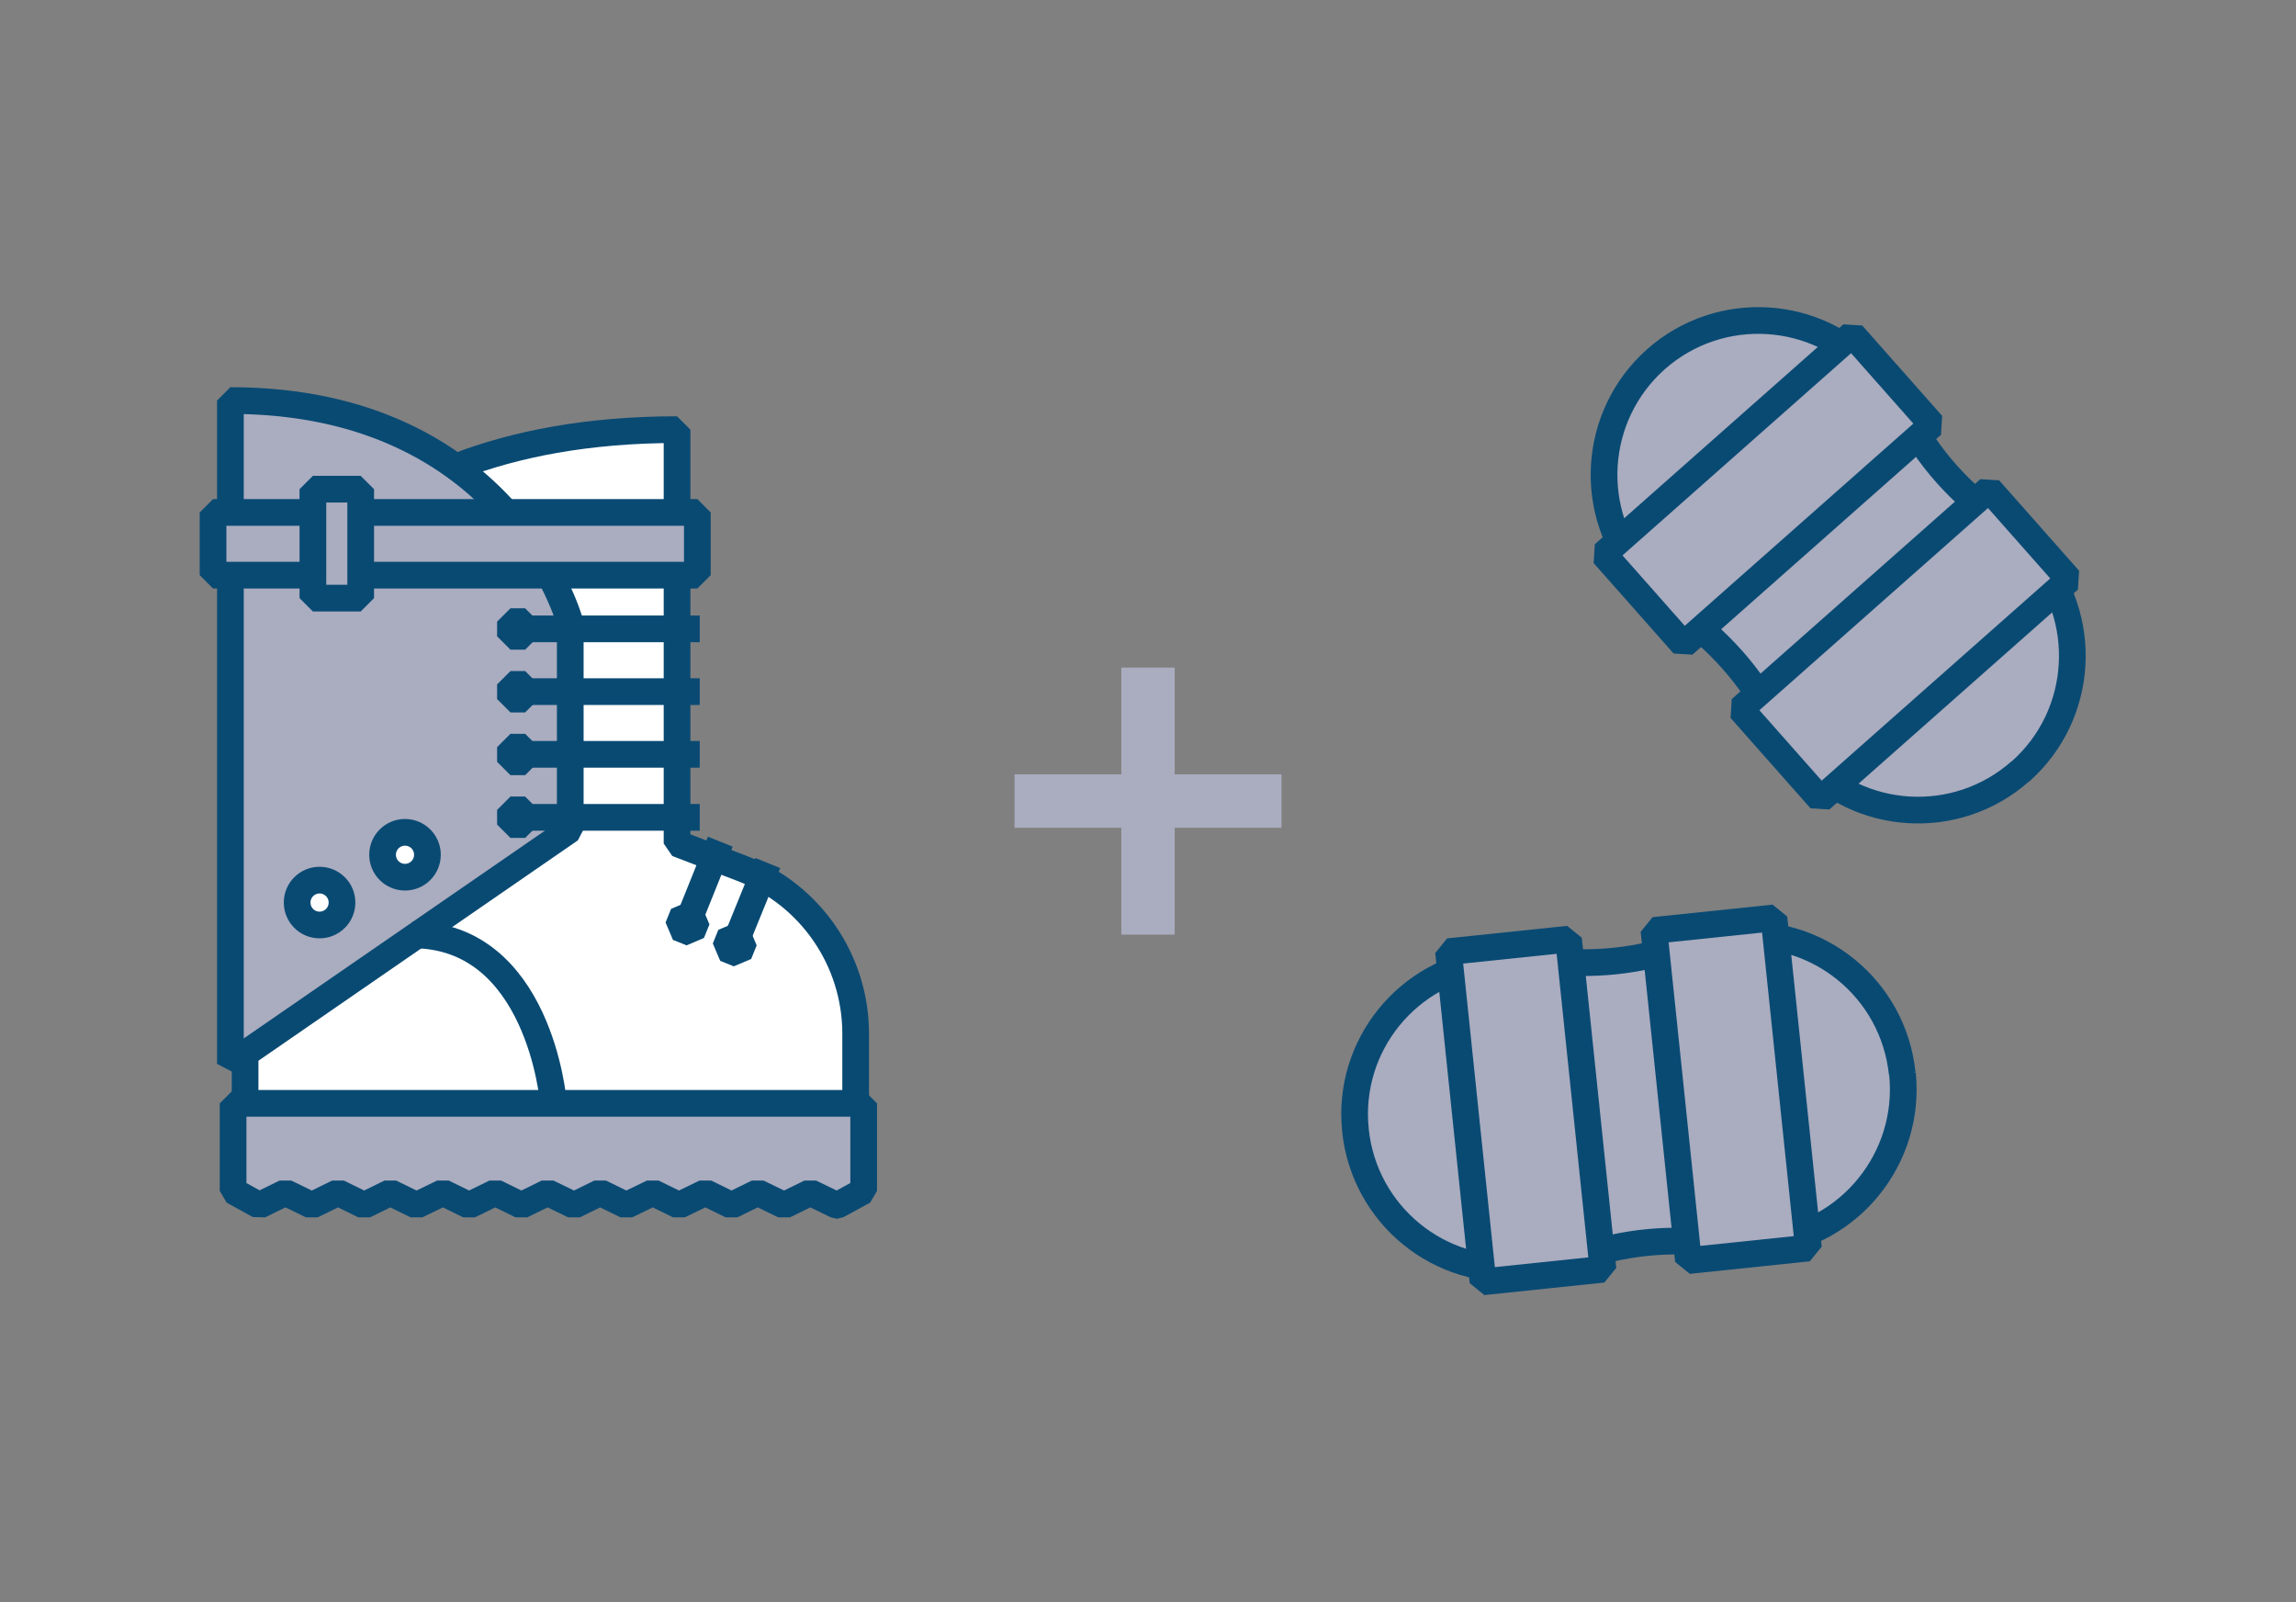 <?xml version="1.0" encoding="UTF-8"?>
<svg id="_レイヤー_1" data-name="レイヤー_1" xmlns="http://www.w3.org/2000/svg" version="1.1" xmlns:xlink="http://www.w3.org/1999/xlink" viewBox="0 0 86 60">
  <rect x="0" y="0" width="86" height="60" fill="#808080" stroke="none"/>
  <!-- Generator: Adobe Illustrator 29.7.1, SVG Export Plug-In . SVG Version: 2.1.1 Build 8)  -->
  <defs>
    <style>
      .st0, .st1, .st2, .st3, .st4, .st5 {
        stroke: #094a73;
        stroke-linejoin: bevel;
      }

      .st0, .st4 {
        fill: #fff;
      }

      .st1, .st2, .st5, .st6 {
        fill: #aaacbf;
      }

      .st2 {
        stroke-width: 1px;
      }

      .st3, .st7 {
        fill: none;
      }

      .st4 {
        stroke-width: 1px;
      }

      .st5 {
        stroke-width: 1px;
      }

      .st8 {
        clip-path: url(#clippath);
      }
    </style>
    <clipPath id="clippath">
      <rect class="st7" x="4.98" y="0" width="30" height="60"/>
    </clipPath>
  </defs>
  <g>
    <g>
      <path class="st1" d="M75.67,28.89h0c-2.39,2.11-6.04,1.89-8.16-.5l-1.78-2.6c-.51-.75-1.12-1.43-1.79-2.03l-2.41-2.15c-2.11-2.39-1.89-6.04.5-8.16h0c2.39-2.11,6.04-1.89,8.16.5l1.88,2.72c.51.75,1.12,1.43,1.8,2.03l2.3,2.02c2.11,2.39,1.9,6.05-.49,8.17Z"/>
      <rect class="st2" x="60" y="16.08" width="12.43" height="4.52" transform="translate(4.47 48.46) rotate(-41.49)"/>
      <rect class="st2" x="65.13" y="21.87" width="12.43" height="4.52" transform="translate(1.92 53.32) rotate(-41.49)"/>
    </g>
    <g>
      <path class="st1" d="M71.25,40.2h0c-.33-3.17-3.16-5.48-6.33-5.15,0,0,0,0-.01,0l-3.06.71c-.88.21-1.79.3-2.7.29l-3.23-.06c-3.17.33-5.48,3.16-5.15,6.33,0,0,0,0,0,.01h0c.33,3.17,3.16,5.48,6.33,5.15,0,0,0,0,.01,0l3.24-.73c.89-.2,1.79-.29,2.7-.27l3.06.07c3.17-.33,5.47-3.17,5.15-6.34,0,0,0-.01,0-.02Z"/>
      <rect class="st5" x="54.89" y="35.37" width="4.52" height="12.43" transform="translate(-4.01 6.16) rotate(-5.96)"/>
      <rect class="st5" x="62.59" y="34.57" width="4.52" height="12.43" transform="translate(-3.89 6.96) rotate(-5.96)"/>
    </g>
  </g>
  <g class="st8">
    <g>
      <path class="st0" d="M9.18,24.85s2.69-8.76,16.18-8.76v15.5l2.43.93c2.56.98,4.26,3.44,4.26,6.19v3.63H9.18v-17.49Z"/>
      <path class="st1" d="M8.63,15c10.5,0,12.73,8.34,12.73,8.34v7.72l-12.73,8.78V15Z"/>
      <circle class="st0" cx="11.97" cy="33.8" r=".84"/>
      <circle class="st0" cx="15.17" cy="32.01" r=".84"/>
      <path class="st0" d="M15.45,35.01c4.74,0,5.27,6.21,5.27,6.21"/>
      <g>
        <path class="st6" d="M8.72,44.66l.98.48.98-.48.99.48.98-.48.98.48.98-.48.98.48.99-.48.98.48.98-.48.98.48.98-.48.99.48.98-.48.98.48.99-.48.98.48.99-.48.98.48.98-.48.99.48.98-.48.99.48.99-.48"/>
        <path class="st1" d="M31.34,45.14l-.99-.48-.98.48-.99-.48-.98.48-.98-.48-.99.48-.98-.48-.99.48-.98-.48-.98.48-.99-.48-.98.48-.98-.48-.98.48-.98-.48-.99.48-.98-.48-.98.48-.98-.48-.98.48-.99-.48-.98.48-.98-.54v-3.28h23.62v3.28l-.99.54Z"/>
      </g>
      <g>
        <line class="st3" x1="19.72" y1="23.55" x2="26.21" y2="23.55"/>
        <rect class="st0" x="19.12" y="23.28" width=".55" height=".55"/>
      </g>
      <g>
        <line class="st3" x1="19.72" y1="25.9" x2="26.21" y2="25.9"/>
        <rect class="st0" x="19.12" y="25.63" width=".55" height=".55"/>
      </g>
      <g>
        <line class="st3" x1="19.72" y1="28.25" x2="26.21" y2="28.25"/>
        <rect class="st0" x="19.12" y="27.98" width=".55" height=".55"/>
      </g>
      <g>
        <line class="st3" x1="19.72" y1="30.61" x2="26.21" y2="30.61"/>
        <rect class="st0" x="19.12" y="30.33" width=".55" height=".55"/>
      </g>
      <g>
        <line class="st3" x1="25.87" y1="34.28" x2="26.98" y2="31.52"/>
        <rect class="st4" x="25.47" y="34.3" width=".55" height=".55" transform="translate(-15.95 45.5) rotate(-68)"/>
      </g>
      <g>
        <line class="st3" x1="27.64" y1="35.07" x2="28.76" y2="32.32"/>
        <rect class="st4" x="27.25" y="35.09" width=".55" height=".55" transform="translate(-15.58 47.64) rotate(-68)"/>
      </g>
      <rect class="st1" x="7.98" y="19.19" width="18.14" height="2.35"/>
      <rect class="st1" x="11.72" y="18.32" width="1.79" height="4.08"/>
    </g>
  </g>
  <g>
    <rect class="st6" x="38" y="29" width="10" height="2"/>
    <rect class="st6" x="42" y="25" width="2" height="10"/>
  </g>
</svg>